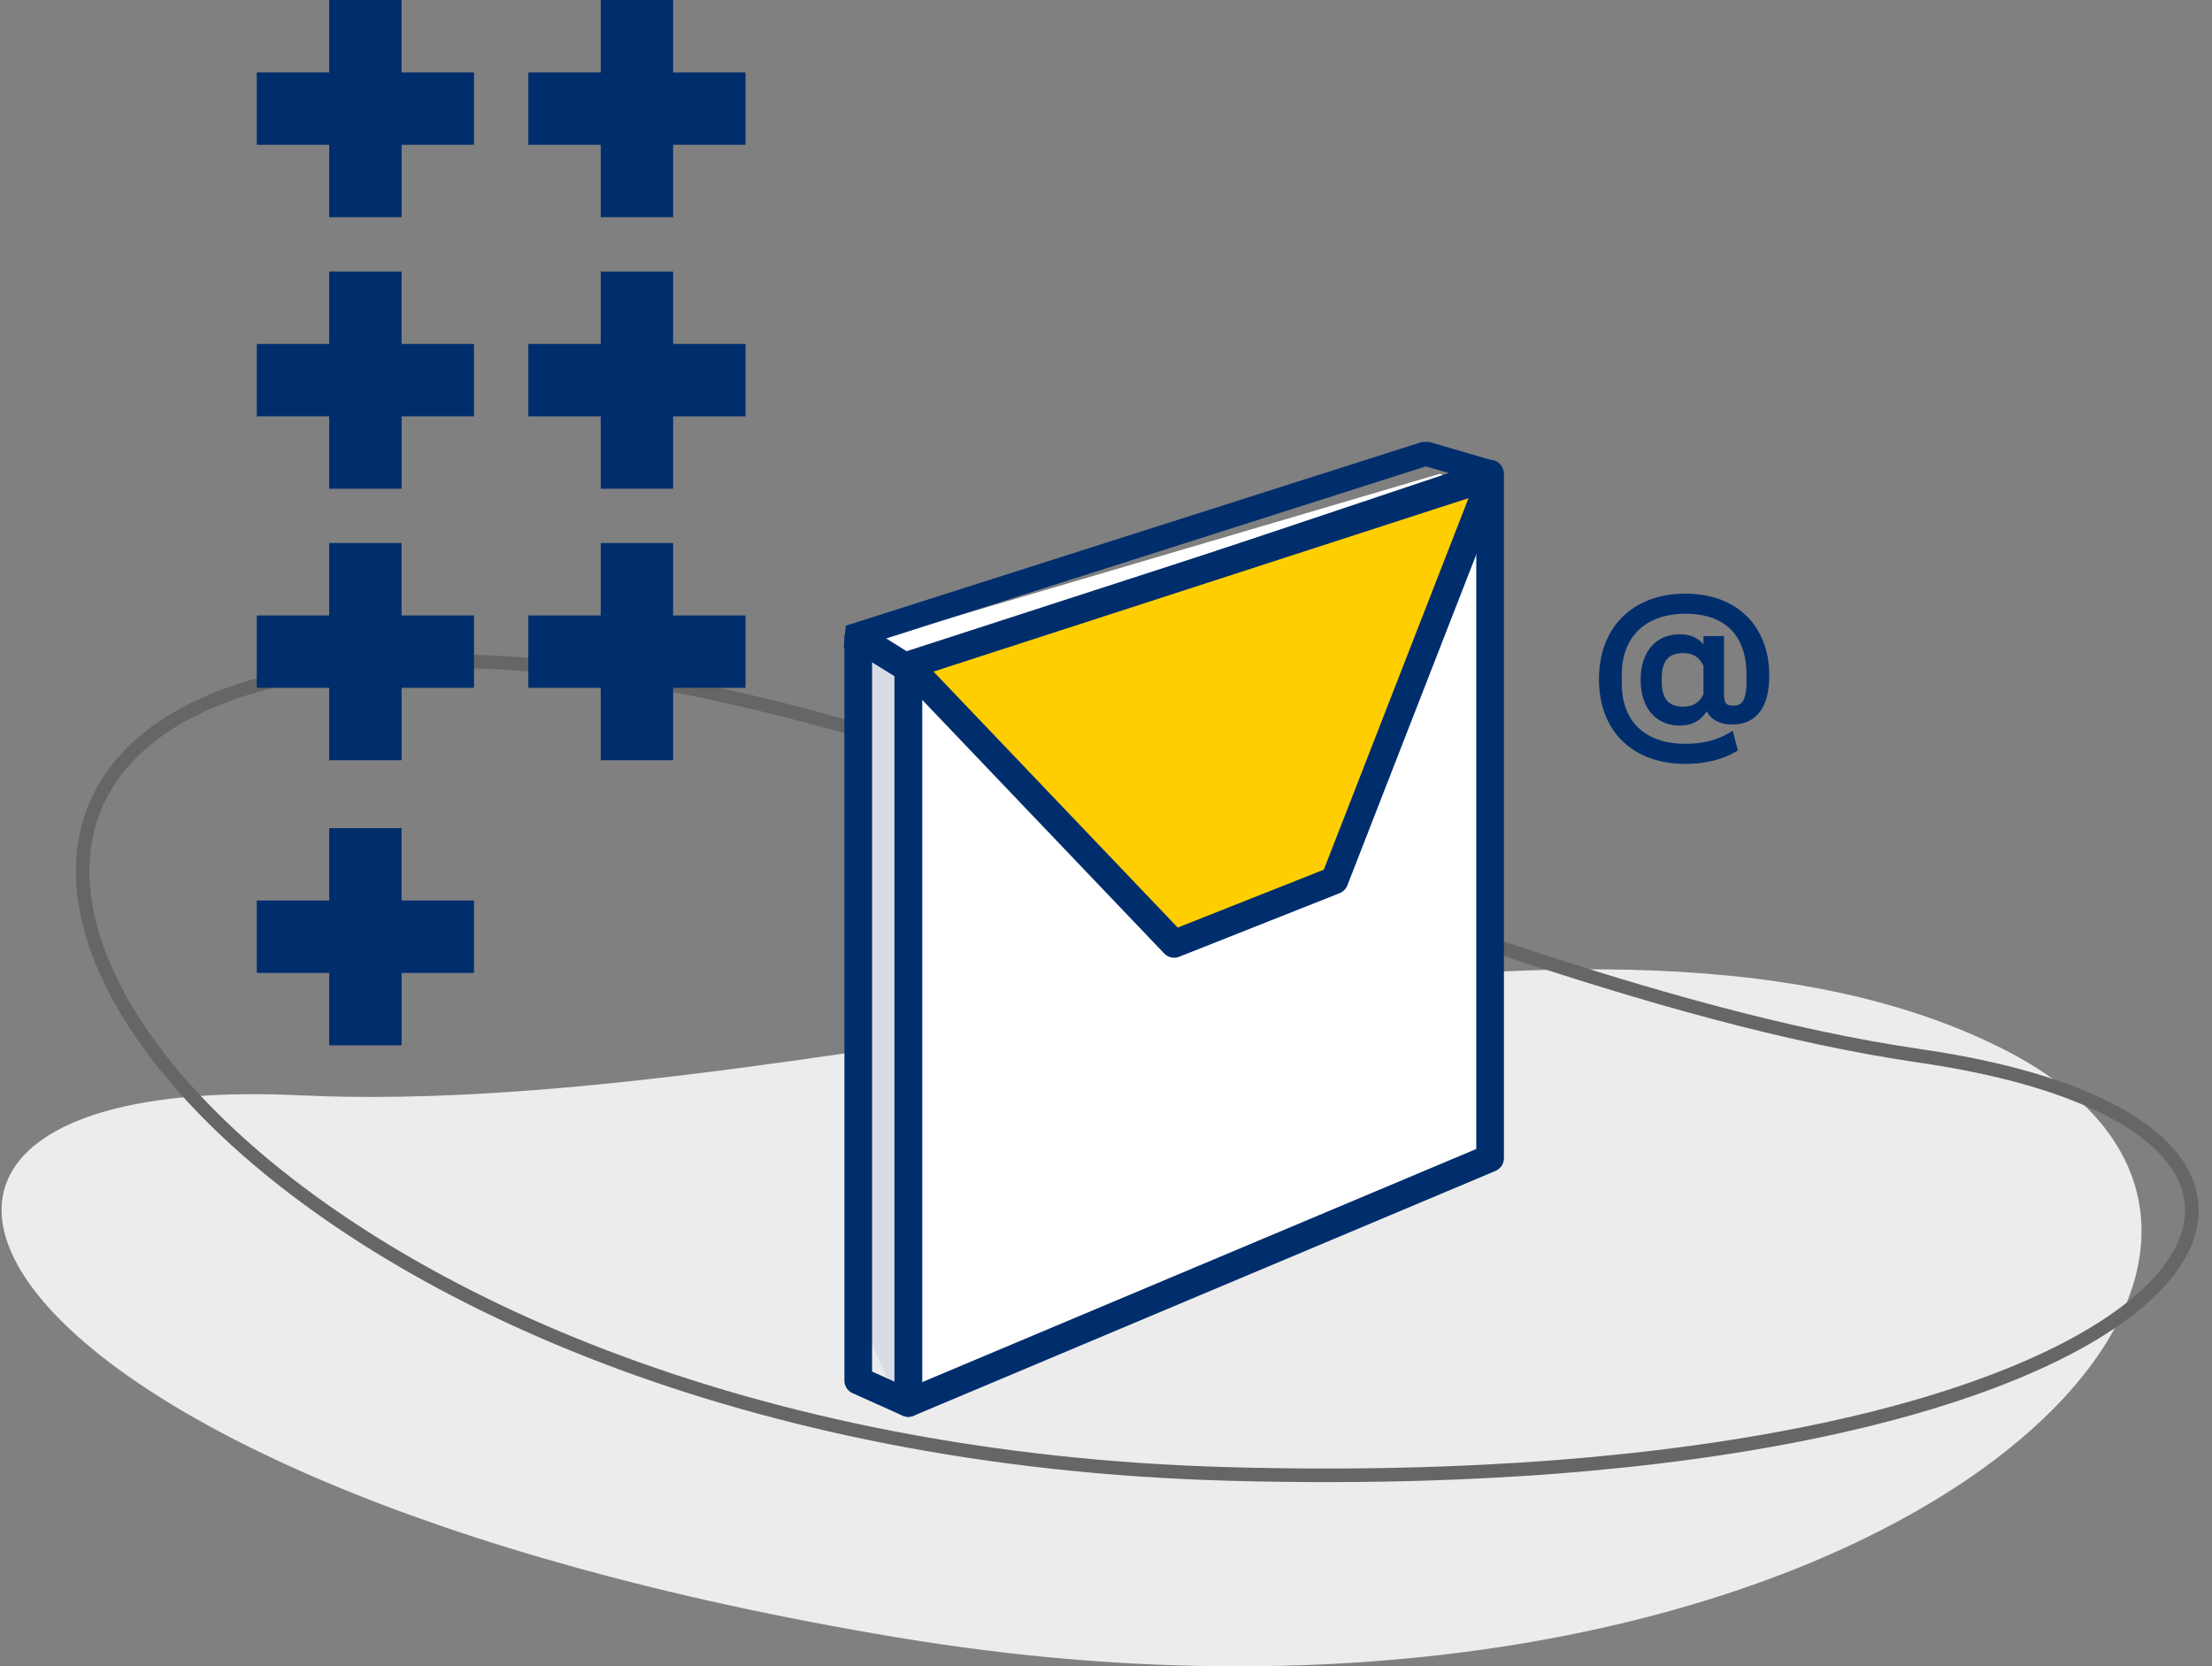 <?xml version="1.0" encoding="UTF-8"?>
<svg width="150px" height="113px" viewBox="0 0 150 113" version="1.1" xmlns="http://www.w3.org/2000/svg" xmlns:xlink="http://www.w3.org/1999/xlink">
    <rect x="0" y="0" width="150" height="113" fill="#808080" stroke="none"/>
    <!-- Generator: Sketch 60.1 (88133) - https://sketch.com -->
    <title>img_correo</title>
    <desc>Created with Sketch.</desc>
    <g id="1280" stroke="none" stroke-width="1" fill="none" fill-rule="evenodd">
        <g id="1280_00home" transform="translate(-688, -2815)">
            <g id="Group" transform="translate(-323, 2572)">
                <g id="img_correo" transform="translate(1009.921, 243)">
                    <path d="M20.928,76.108 C-15.505,75.654 -2.229,102.966 62.787,111.443 C127.804,119.921 165.223,82.071 136.04,68.834 C106.856,55.597 57.361,76.561 20.928,76.108 Z" id="Path-2" fill="#ECECEC" transform="translate(73.543, 88.556) rotate(2) translate(-73.543, -88.556) "></path>
                    <path d="M24.734,63.219 C-11.699,62.765 1.577,90.077 66.593,98.555 C131.61,107.032 169.029,69.182 139.846,55.945 C110.662,42.708 61.167,63.672 24.734,63.219 Z" id="Path-2" stroke="#666666" stroke-width="0.921" transform="translate(77.349, 75.667) scale(-1, 1) rotate(-9) translate(-77.349, -75.667) "></path>
                    <g id="trama" transform="translate(34.695, 35.5) rotate(-360) translate(-34.695, -35.5) translate(17.695, 0)" fill="#002e6d">
                        <polygon id="Fill-1" points="5.707 56.159 5.707 61.069 0.797 61.069 0.797 65.979 5.707 65.979 5.708 70.889 10.618 70.889 10.618 65.979 15.527 65.979 15.527 61.069 10.617 61.069 10.617 56.159"></polygon>
                        <polygon id="Fill-2" points="5.707 18.413 5.707 23.323 0.797 23.323 0.797 28.233 5.707 28.233 5.708 33.143 10.618 33.143 10.618 28.233 15.527 28.233 15.527 23.323 10.617 23.323 10.617 18.413"></polygon>
                        <polygon id="Fill-2-Copy" points="24.12 18.413 24.12 23.323 19.21 23.323 19.21 28.233 24.12 28.233 24.12 33.143 29.031 33.143 29.031 28.233 33.94 28.233 33.94 23.323 29.03 23.323 29.03 18.413"></polygon>
                        <polygon id="Fill-3" points="5.707 36.825 5.707 41.736 0.797 41.736 0.797 46.645 5.707 46.645 5.708 51.556 10.618 51.556 10.618 46.645 15.527 46.645 15.527 41.736 10.617 41.736 10.617 36.825"></polygon>
                        <polygon id="Fill-3-Copy" points="24.12 36.825 24.12 41.736 19.21 41.736 19.21 46.645 24.12 46.645 24.12 51.556 29.031 51.556 29.031 46.645 33.94 46.645 33.94 41.736 29.03 41.736 29.03 36.825"></polygon>
                        <polygon id="Fill-4" points="5.707 2.27373675e-13 5.707 4.91 0.797 4.91 0.797 9.82 5.707 9.82 5.708 14.73 10.618 14.73 10.618 9.82 15.527 9.82 15.527 4.91 10.617 4.91 10.617 2.27373675e-13"></polygon>
                        <polygon id="Fill-4-Copy" points="24.12 2.27373675e-13 24.12 4.91 19.21 4.91 19.21 9.82 24.12 9.82 24.12 14.73 29.031 14.73 29.031 9.82 33.94 9.82 33.94 4.91 29.03 4.91 29.03 2.27373675e-13"></polygon>
                    </g>
                    <polygon id="Fill-20" fill="#FFFFFF" points="59.278 43.749 98.731 32.128 102.125 33.717 62.672 45.338"></polygon>
                    <polygon id="Stroke-22" stroke="#002e6d" stroke-width="1.657" stroke-linejoin="bevel" points="58.685 43.221 97.759 30.761 102.424 32.128 62.672 45.338"></polygon>
                    <polygon id="Fill-24" fill="#FFFFFF" points="102.125 33.717 62.672 45.338 62.672 95.143 102.125 78.542"></polygon>
                    <polygon id="Stroke-26" stroke="#002e6d" stroke-width="1.877" stroke-linejoin="round" points="62.672 45.338 62.672 95.143 102.125 78.542 102.125 32.128"></polygon>
                    <polygon id="Fill-56" fill="#D7DCE5" points="59.562 43.708 59.562 89.764 62.492 96.184 62.492 45.01"></polygon>
                    <polygon id="Stroke-30" stroke="#002e6d" stroke-width="1.877" stroke-linejoin="round" points="59.278 93.623 62.672 95.143 62.672 45.338 59.278 43.221"></polygon>
                    <polygon id="Fill-34" fill="#FFCE00" points="101.375 32.128 62.672 45.111 80.701 64.009 89.938 61.324"></polygon>
                    <polyline id="Path" stroke="#002e6d" stroke-width="1.877" stroke-linejoin="round" points="102.125 32.322 62.672 45.111 80.701 64.009 91.573 59.7 101.856 33.306"></polyline>
                    <path d="M115.383,51.556 C116.588,51.556 117.75,51.291 118.639,50.776 L118.424,49.942 C117.635,50.401 116.616,50.693 115.383,50.693 C112.527,50.693 110.806,49.093 110.806,46.352 L110.806,45.74 C110.806,43.026 112.556,41.371 115.383,41.371 C118.166,41.371 119.759,42.929 119.759,45.726 L119.759,46.282 C119.759,47.562 119.4,48.105 118.625,48.105 C118.022,48.105 117.736,47.841 117.736,47.075 L117.736,43.388 L116.846,43.388 L116.846,44.668 C116.53,43.736 115.928,43.263 114.995,43.263 C113.532,43.263 112.585,44.306 112.585,46.101 C112.585,47.896 113.517,48.954 114.995,48.954 C115.928,48.954 116.545,48.481 116.86,47.521 C116.975,48.564 117.764,48.884 118.553,48.884 C119.988,48.884 120.806,47.896 120.806,45.809 C120.806,42.595 118.725,40.508 115.368,40.508 C111.982,40.508 109.758,42.637 109.758,46.06 C109.758,49.468 111.953,51.556 115.383,51.556 Z M115.21,48.174 C114.048,48.174 113.517,47.465 113.517,46.254 L113.517,45.962 C113.517,44.738 114.048,44.042 115.21,44.042 C115.928,44.042 116.502,44.32 116.846,45.113 L116.846,47.117 C116.502,47.896 115.928,48.174 115.21,48.174 Z" id="@" stroke="#002e6d" stroke-width="0.5" fill="#002e6d" fill-rule="nonzero"></path>
                </g>
            </g>
        </g>
    </g>
</svg>